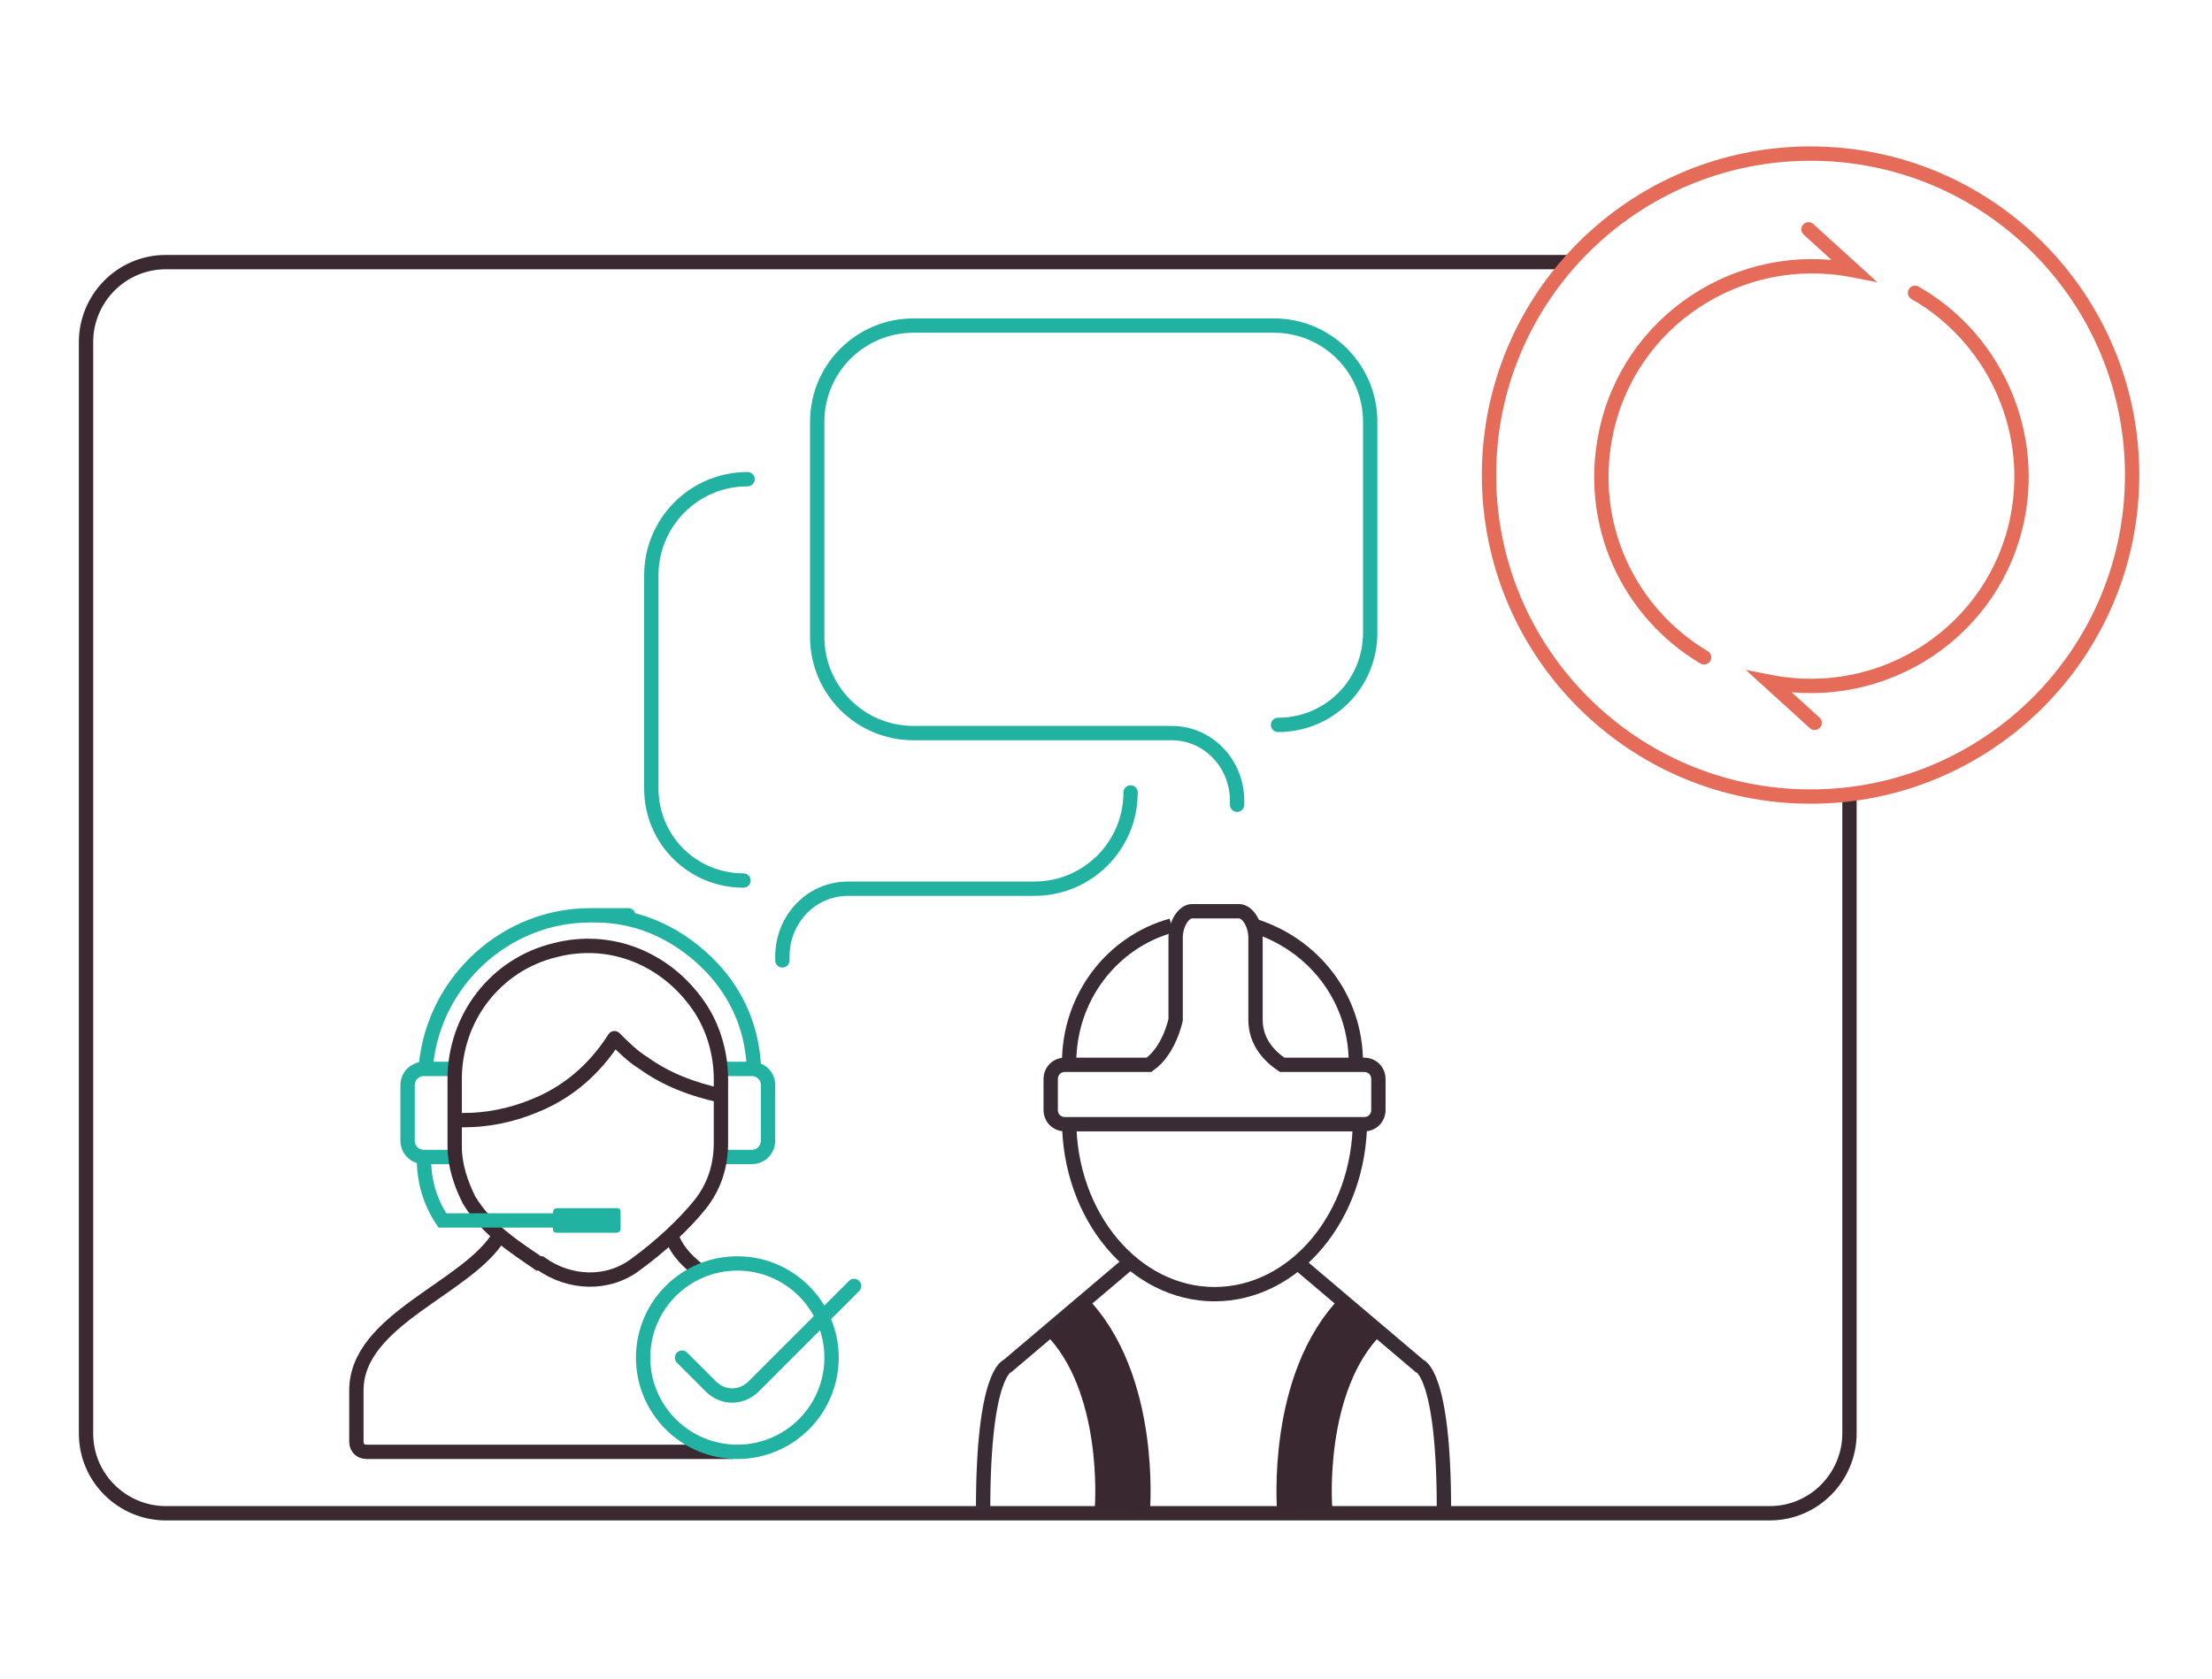 <?xml version="1.0" encoding="UTF-8"?>
<svg id="Layer_1" xmlns="http://www.w3.org/2000/svg" xmlns:xlink="http://www.w3.org/1999/xlink" version="1.1" viewBox="0 0 108 82">
  <!-- Generator: Adobe Illustrator 29.2.1, SVG Export Plug-In . SVG Version: 2.1.0 Build 116)  -->
  <defs>
    <style>
      .st0, .st1, .st2, .st3, .st4, .st5, .st6, .st7, .st8, .st9 {
        fill: none;
      }

      .st1 {
        stroke: #392c35;
      }

      .st1, .st2, .st3, .st5, .st6, .st7, .st8, .st9 {
        stroke-width: .7px;
      }

      .st2, .st6, .st9 {
        stroke: #3b2932;
      }

      .st2, .st7 {
        stroke-linejoin: round;
      }

      .st3, .st7, .st8 {
        stroke: #21b2a2;
      }

      .st10 {
        fill: #21b2a2;
      }

      .st4 {
        stroke: #3a2831;
        stroke-width: 2.7px;
      }

      .st4, .st5, .st6, .st8 {
        stroke-miterlimit: 10;
      }

      .st5 {
        stroke: #e46c58;
      }

      .st5, .st6, .st7, .st8 {
        stroke-linecap: round;
      }

      .st11 {
        clip-path: url(#clippath);
      }
    </style>
    <clipPath id="clippath">
      <rect class="st0" x="3.7" y="7.1" width="100.9" height="67.9"/>
    </clipPath>
  </defs>
  <g class="st11">
    <g>
      <path class="st6" d="M76.5,12.8H8.1c-2.2,0-3.9,1.8-3.9,3.9v53.3c0,2.2,1.8,3.9,3.9,3.9h78.3c2.2,0,3.9-1.8,3.9-3.9v-30.9"/>
      <path class="st8" d="M62.4,35.4c2.5,0,4.5-2,4.5-4.5v-10.3c0-2.6-2.1-4.7-4.7-4.7h-17.6c-2.6,0-4.7,2.1-4.7,4.7v10.5c0,2.6,2.1,4.7,4.7,4.7h12.6c1.8,0,3.2,1.5,3.2,3.3v.2"/>
      <path class="st8" d="M55.2,38.7c0,2.6-2.1,4.7-4.7,4.7h-9.1c-1.8,0-3.2,1.5-3.2,3.3v.2"/>
      <path class="st8" d="M36.3,43c-2.5,0-4.5-2-4.5-4.5v-10.4c0-2.6,2.1-4.7,4.7-4.7"/>
      <path class="st1" d="M55.1,61.7l-5.9,5s-1.2.3-1.2,7"/>
      <path class="st4" d="M54.8,73.7s.5-6.2-2.8-9.5"/>
      <path class="st1" d="M63.4,61.7l5.9,5s1.2.3,1.2,7"/>
      <path class="st4" d="M63.7,73.7s-.5-6.2,2.8-9.5"/>
      <path class="st1" d="M66.4,54.7c0,4.7-3.2,8.5-7.1,8.5s-7.1-3.8-7.1-8.5"/>
      <path class="st1" d="M61.2,45.2c2.9.9,5,3.5,5,6.7"/>
      <path class="st1" d="M52.2,51.9c0-3.2,2.1-5.9,5-6.7"/>
      <path class="st1" d="M66.6,52h-4c-.6-.4-1.3-1.1-1.3-2.2v-4c0-.7-.4-1.3-.8-1.3h-2.3c-.4,0-.8.6-.8,1.3v4s-.3,1.5-1.3,2.2h-4.1c-.4,0-.7.3-.7.7v1.5c0,.4.3.7.7.7h14.6c.4,0,.7-.3.7-.7v-1.5c0-.4-.3-.7-.7-.7Z"/>
      <path class="st5" d="M83.2,32.1c-3.7-2.2-5.7-6.5-4.8-10.9,1.1-5.5,6.5-9.1,12.1-8l-2.2-2"/>
      <path class="st5" d="M93.5,14.3c3.7,2.1,5.9,6.5,5,11-1.1,5.5-6.5,9.1-12.1,8l2.2,2"/>
      <circle class="st5" cx="88.4" cy="23.2" r="15.7"/>
      <path class="st3" d="M35.3,56.5h1.4c.5,0,.8-.4.8-.8v-2.7c0-.5-.4-.8-.8-.8h-1.4"/>
      <path class="st3" d="M22.3,56.5h-1.6c-.5,0-.8-.4-.8-.8v-2.7c0-.5.4-.8.8-.8h1.6"/>
      <path class="st9" d="M26.4,61.7c1.4,1,3.3,1.1,4.7,0,1.1-.8,2.3-1.9,3.1-2.9.7-.9,1-1.9,1-3v-3.1c0-1.3-.4-2.6-1.1-3.6-1.6-2.3-4.3-3.4-7-2.7-2.9.7-4.9,3.3-4.9,6.3v3.3c0,.9.3,1.8.7,2.6.9,1.5,2.4,2.4,3.4,3.1h.1Z"/>
      <path class="st2" d="M22.2,54.7h.5c1,0,2.2-.2,3.4-.7,2-.8,3.2-2.2,3.9-3.3.4.4.9.9,1.4,1.2,1.1.8,2.4,1.3,3.8,1.6"/>
      <path class="st9" d="M34.2,62.1c-.5-.4-1.1-.9-1.4-1.7"/>
      <path class="st9" d="M24.4,60.3c-1.5,2.6-7,4.1-7,7.6v2.5c0,.3.2.5.5.5h17.9"/>
      <path class="st10" d="M30.1,60.2h-2.9c-.1,0-.2,0-.2-.2v-.8c0,0,0-.2.2-.2h2.9c.1,0,.2,0,.2.2v.8c0,0,0,.2-.2.2"/>
      <path class="st3" d="M20.8,52c.4-4.1,3.9-7.3,8-7.3s.2,0,.3,0c2.2,0,4.2,1,5.7,2.6,1.2,1.3,1.9,2.9,2,4.7"/>
      <path class="st3" d="M28.3,59.6h-6.7c-.6-.9-.9-1.9-.9-3h0"/>
      <circle class="st3" cx="36" cy="66.3" r="4.6"/>
      <path class="st7" d="M33.3,66.3l1.4,1.4c.6.6,1.5.6,2.1,0l4.9-4.9"/>
    </g>
  </g>
</svg>
